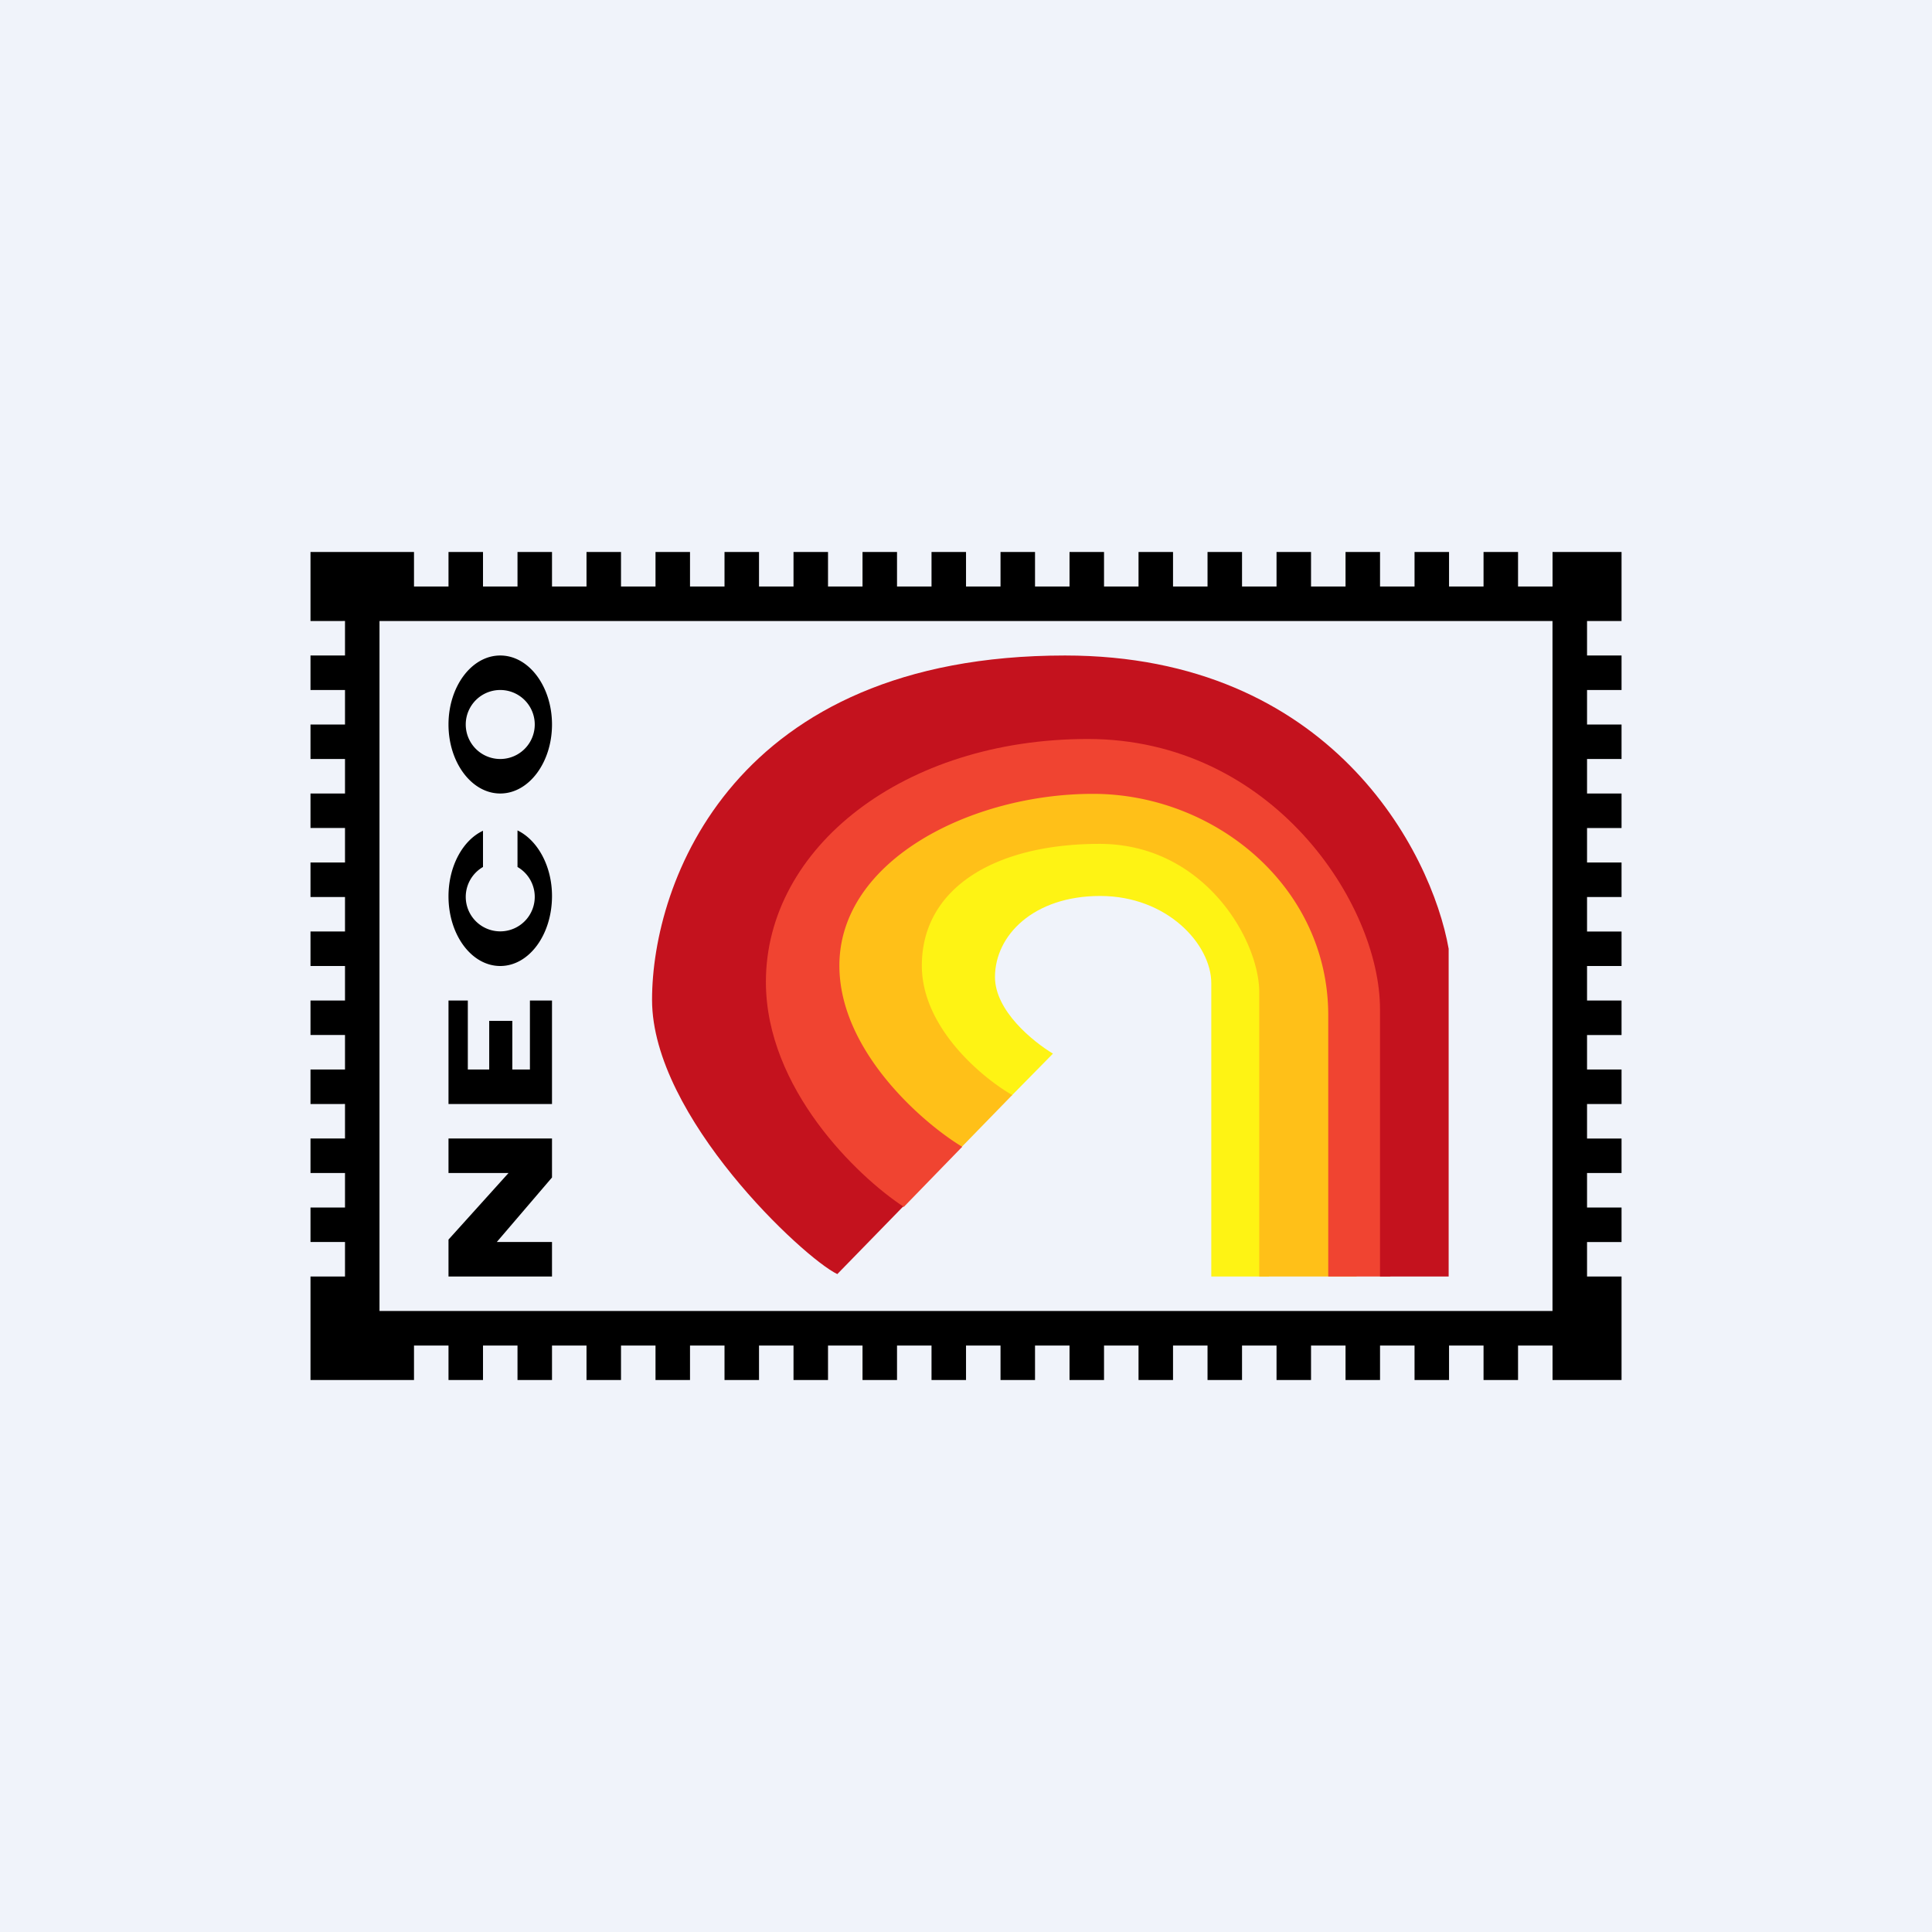 <svg width="56" height="56" viewBox="0 0 56 56" xmlns="http://www.w3.org/2000/svg"><path fill="#F0F3FA" d="M0 0h56v56H0z"/><path fill-rule="evenodd" d="M12 16v1h1v-1h1v1h1v-1h1v1h1v-1h1v1h1v-1h1v1h1v-1h1v1h1v-1h1v1h1v-1h1v1h1v-1h1v1h1v-1h1v1h1v-1h1v1h1v-1h1v1h1v-1h1v1h1v-1h1v1h1v-1h1v1h1v-1h1v1h1v-1h1v1h1v-1h2v2h-1v1h1v1h-1v1h1v1h-1v1h1v1h-1v1h1v1h-1v1h1v1h-1v1h1v1h-1v1h1v1h-1v1h1v1h-1v1h1v1h-1v1h1v3h-2v-1h-1v1h-1v-1h-1v1h-1v-1h-1v1h-1v-1h-1v1h-1v-1h-1v1h-1v-1h-1v1h-1v-1h-1v1h-1v-1h-1v1h-1v-1h-1v1h-1v-1h-1v1h-1v-1h-1v1h-1v-1h-1v1h-1v-1h-1v1h-1v-1h-1v1h-1v-1h-1v1h-1v-1h-1v1h-1v-1h-1v1H9v-3h1v-1H9v-1h1v-1H9v-1h1v-1H9v-1h1v-1H9v-1h1v-1H9v-1h1v-1H9v-1h1v-1H9v-1h1v-1H9v-1h1v-1H9v-1h1v-1H9v-2h3Zm2.5 7c.83 0 1.5-.9 1.5-2s-.67-2-1.5-2-1.5.9-1.5 2 .67 2 1.5 2ZM45 18H11v20h34V18Zm-30.5 4a1 1 0 1 0 0-2 1 1 0 0 0 0 2ZM13 29v3h3v-3h-.64v2h-.51v-1.41h-.67V31h-.62v-2H13Zm0 6.93V37h3v-1h-1.6l1.6-1.87V33h-3v1h1.74L13 35.93Zm0-9.95c0-.88.42-1.63 1-1.9v1.05a1 1 0 1 0 1 0v-1.06c.58.28 1 1.03 1 1.9 0 1.13-.67 2.03-1.5 2.03s-1.5-.9-1.5-2.02Z"/><path d="m30.52 30.54-1.2 1.22-3.03-1.96-.53-2.46 1.35-2.77 4.04-1.09 3.08 1.35 2.55 1.37.93 5.36-.93 5.44h-1.67v-8.5c0-1.13-1.28-2.53-3.22-2.53-1.93 0-3.05 1.14-3.05 2.35 0 .98 1.1 1.87 1.68 2.22Z" fill="#FEF314"/><path d="m29.34 31.74-1.48 1.52-.88-.08-2.55-1.28-1.99-2.54a47.8 47.8 0 0 1 1.2-3.62c.13-.13 4.7-3.14 5.2-3.3.4-.11 2.7-.3 3.8-.38l3.45 1.53 2.68 4.55.61 3.4-.06 5.46H36.5v-8.24c0-1.52-1.6-4.3-4.63-4.3s-5.15 1.28-5.15 3.53c0 1.8 1.75 3.25 2.62 3.75Z" fill="#FFC018"/><path d="m27.89 33.24-1.69 1.74-2.84-.1A43.92 43.92 0 0 1 21 31.86V28l1.26-4.98 6.44-2.58a90 90 0 0 1 6.03.25c.18.1 3.63 2.38 5.34 3.52l.44 5.23L40.3 37H38.5v-7.57c0-3.74-3.3-6.42-6.82-6.42-3.52 0-7.35 1.92-7.35 4.98 0 2.46 2.4 4.55 3.56 5.25Z" fill="#F04431"/><path d="m26.18 34.97-1.91 1.96c-.97-.46-5.37-4.56-5.37-7.95 0-3.4 2.36-9.98 11.97-9.98 7.69 0 10.62 5.67 11.12 8.5V37H40v-7.75c0-3.06-3.13-7.83-8.47-7.83-5.34 0-9.33 3.15-9.33 7.04 0 3.1 2.66 5.64 3.98 6.51Z" fill="#C4121E"/></svg>